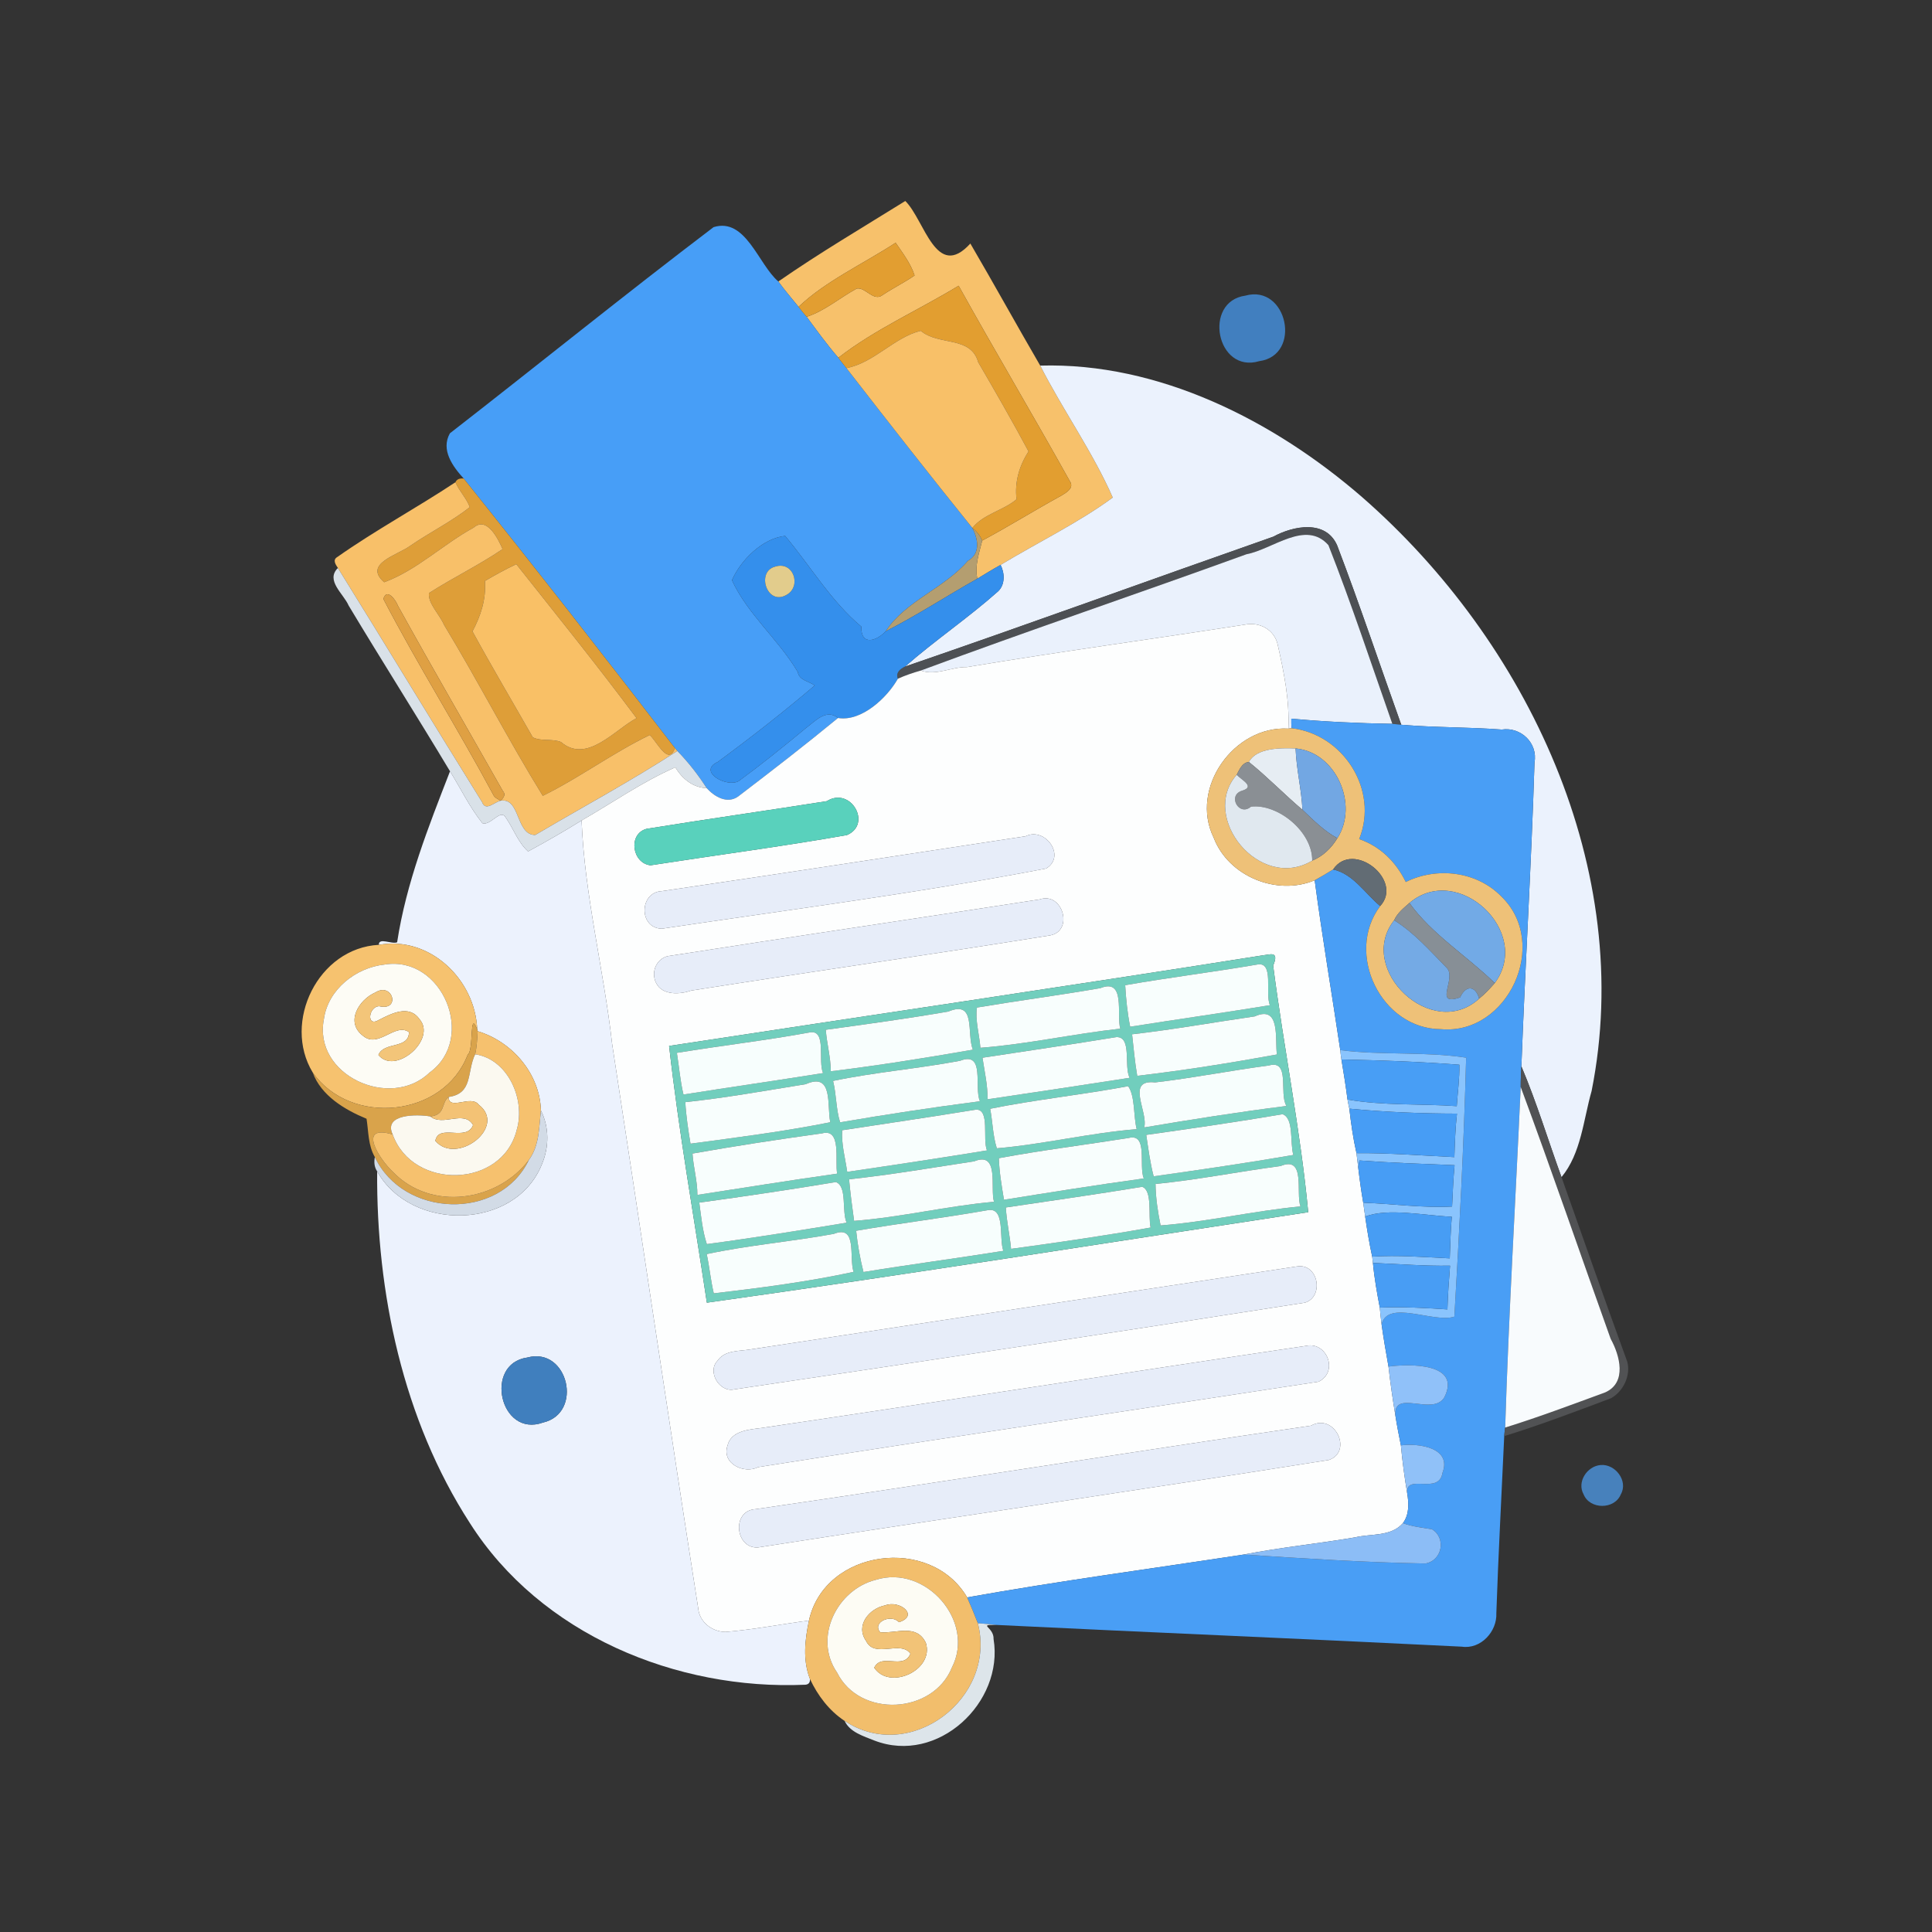 <?xml version="1.0" encoding="UTF-8"?>
<svg xmlns="http://www.w3.org/2000/svg" width="826pt" height="826pt" viewBox="0 0 826 826">
  <rect x="0" y="0" width="826" height="826" fill="#333333" stroke="none"/>
  <g id="#ffffffff"> </g>
  <g id="#f7c16bff">
    <path fill="#f7c16b" opacity="1.00" d=" M 332.77 120.35 C 350.35 108.14 368.87 97.23 387.05 85.93 C 395.32 94.05 400.21 120.22 414.86 104.12 C 424.97 121.41 434.65 138.99 444.73 156.31 C 454.44 175.37 467.24 193.33 475.74 212.72 C 460.82 223.67 443.69 231.88 427.79 241.52 C 424.42 243.39 421.14 245.40 417.86 247.40 C 416.62 241.89 418.65 236.43 419.93 231.12 C 431.38 225.00 442.39 218.11 453.78 211.88 C 455.94 210.57 459.40 208.64 457.37 205.69 C 441.78 177.70 425.40 150.15 409.85 122.16 C 392.88 132.51 374.10 140.74 358.42 152.95 C 353.58 147.37 349.27 141.37 344.87 135.45 C 352.79 132.84 359.10 127.25 366.33 123.35 C 370.11 122.77 373.40 129.03 377.25 126.21 C 381.71 123.20 386.59 120.84 391.02 117.78 C 389.35 112.64 385.95 108.21 382.92 103.78 C 369.19 112.74 352.81 120.26 341.41 131.19 C 338.51 127.59 335.48 124.10 332.77 120.35 Z"></path>
  </g>
  <g id="#479ef7ff">
    <path fill="#479ef7" opacity="1.00" d=" M 305.08 97.11 C 318.85 92.85 324.22 113.09 332.77 120.35 C 335.48 124.10 338.51 127.59 341.41 131.19 C 342.52 132.65 343.68 134.06 344.87 135.45 C 349.27 141.37 353.58 147.37 358.42 152.95 C 359.56 154.44 360.70 155.93 361.88 157.38 C 379.65 180.29 397.51 203.15 415.72 225.72 C 418.17 230.45 419.35 236.67 413.79 239.79 C 403.74 251.53 387.00 257.00 378.67 269.89 C 374.96 273.92 368.02 276.47 368.24 267.88 C 355.31 257.12 346.50 242.00 335.67 229.13 C 326.04 230.15 316.75 239.38 312.93 248.06 C 319.59 262.57 332.95 273.54 341.09 287.31 C 341.61 290.88 345.87 291.24 348.34 293.06 C 334.92 304.47 321.01 315.35 306.81 325.79 C 298.08 329.80 310.81 336.94 315.87 333.91 C 325.59 326.77 335.08 319.12 344.40 311.40 C 348.38 308.48 353.21 302.79 358.28 306.96 C 344.31 318.46 329.98 329.54 315.60 340.51 C 310.93 343.88 305.46 340.61 302.15 336.97 C 298.49 331.27 294.30 325.91 289.58 321.06 C 289.32 320.76 288.81 320.15 288.56 319.84 C 258.81 281.16 228.78 242.66 198.26 204.60 C 193.57 199.45 188.36 192.37 192.34 185.26 C 230.01 156.00 267.11 125.92 305.08 97.11 Z"></path>
  </g>
  <g id="#e29e31ff">
    <path fill="#e29e31" opacity="1.00" d=" M 341.41 131.19 C 352.81 120.26 369.19 112.74 382.92 103.78 C 385.95 108.21 389.35 112.64 391.02 117.78 C 386.59 120.84 381.71 123.20 377.25 126.21 C 373.40 129.03 370.11 122.77 366.33 123.35 C 359.10 127.25 352.79 132.84 344.87 135.45 C 343.68 134.06 342.52 132.65 341.41 131.19 Z"></path>
  </g>
  <g id="#e29e30ff">
    <path fill="#e29e30" opacity="1.00" d=" M 358.42 152.95 C 374.10 140.74 392.88 132.51 409.85 122.16 C 425.40 150.15 441.78 177.70 457.37 205.69 C 459.40 208.64 455.94 210.57 453.78 211.88 C 442.39 218.11 431.38 225.00 419.93 231.12 C 419.00 228.98 417.56 227.14 415.72 225.72 C 420.55 219.70 428.84 218.34 434.61 213.47 C 433.73 206.01 435.80 199.16 439.73 192.98 C 432.85 180.12 425.55 167.46 418.22 154.85 C 415.00 143.45 401.36 147.95 393.64 141.43 C 382.30 144.21 373.69 155.13 361.88 157.38 C 360.70 155.93 359.56 154.44 358.42 152.95 Z"></path>
  </g>
  <g id="#417fbfff">
    <path fill="#417fbf" opacity="1.00" d=" M 532.45 126.39 C 550.45 121.41 556.79 151.94 538.36 154.41 C 520.08 159.85 514.13 128.94 532.45 126.39 Z"></path>
  </g>
  <g id="#f8c068ff">
    <path fill="#f8c068" opacity="1.00" d=" M 361.88 157.38 C 373.69 155.13 382.30 144.21 393.64 141.43 C 401.36 147.95 415.00 143.45 418.22 154.85 C 425.55 167.46 432.85 180.12 439.73 192.98 C 435.80 199.16 433.73 206.01 434.61 213.47 C 428.84 218.34 420.55 219.70 415.72 225.72 C 397.51 203.15 379.65 180.29 361.88 157.38 Z"></path>
  </g>
  <g id="#ebf2fdff">
    <path fill="#ebf2fd" opacity="1.00" d=" M 444.73 156.31 C 495.40 154.85 544.66 179.83 582.42 212.60 C 653.06 274.31 699.34 371.87 680.47 466.44 C 676.95 478.76 676.01 493.10 667.60 503.26 C 661.85 487.49 657.00 471.35 650.45 455.91 C 652.07 412.61 654.73 369.28 656.06 325.95 C 657.57 317.70 650.20 310.66 642.05 311.91 C 627.75 310.83 613.39 311.07 599.09 309.86 C 589.95 284.31 581.35 258.54 571.69 233.20 C 566.84 222.07 552.98 224.76 544.40 229.44 C 491.88 247.86 439.57 266.91 386.94 284.98 C 399.78 273.74 413.98 264.15 426.74 252.81 C 429.76 249.93 429.59 245.05 427.79 241.52 C 443.69 231.88 460.82 223.67 475.74 212.72 C 467.24 193.33 454.44 175.37 444.73 156.31 Z"></path>
  </g>
  <g id="#de9e38ff">
    <path fill="#de9e38" opacity="1.00" d=" M 194.72 206.17 C 195.26 204.93 196.44 204.40 198.26 204.60 C 228.78 242.66 258.81 281.16 288.56 319.84 C 285.73 327.62 280.92 317.08 277.78 314.25 C 262.01 321.89 247.78 332.49 232.06 340.24 C 217.29 316.31 204.40 291.22 189.84 267.14 C 187.95 262.72 182.88 257.93 183.40 253.56 C 193.67 246.96 204.80 241.63 214.87 234.76 C 213.14 230.79 208.30 220.53 202.54 225.55 C 189.41 232.71 178.37 243.70 164.25 248.93 C 155.15 241.02 169.99 237.35 175.40 233.34 C 183.73 227.61 192.90 223.09 200.86 216.83 C 199.44 212.94 196.32 209.98 194.72 206.17 M 220.72 241.19 C 216.15 243.38 211.70 245.83 207.32 248.38 C 207.91 256.09 205.52 263.38 202.00 269.93 C 210.30 285.16 219.19 300.13 227.77 315.21 C 231.25 317.06 235.99 315.70 239.84 317.23 C 250.89 326.71 262.76 312.01 272.14 307.03 C 255.53 284.71 238.01 263.01 220.72 241.19 Z"></path>
  </g>
  <g id="#f8c069ff">
    <path fill="#f8c069" opacity="1.00" d=" M 144.20 238.15 C 160.51 226.67 178.11 217.18 194.72 206.17 C 196.32 209.98 199.44 212.94 200.86 216.83 C 192.90 223.09 183.73 227.61 175.40 233.34 C 169.99 237.35 155.15 241.02 164.25 248.93 C 178.37 243.70 189.41 232.71 202.54 225.55 C 208.30 220.53 213.14 230.79 214.87 234.76 C 204.80 241.63 193.67 246.96 183.40 253.56 C 182.88 257.93 187.95 262.72 189.84 267.14 C 204.40 291.22 217.29 316.31 232.06 340.24 C 247.78 332.49 262.01 321.89 277.78 314.25 C 280.92 317.08 285.73 327.62 288.56 319.84 C 288.81 320.15 289.32 320.76 289.58 321.06 C 270.14 333.72 249.04 345.06 228.84 356.98 C 220.47 357.04 222.55 341.00 214.11 342.31 C 215.26 341.07 216.39 339.66 214.96 338.15 C 200.03 311.75 184.79 285.51 170.12 258.96 C 169.18 256.50 165.39 251.19 163.90 256.07 C 178.67 284.44 195.87 311.73 211.00 339.99 C 211.64 341.19 212.98 341.67 214.11 342.31 C 211.40 342.80 207.65 347.14 206.09 342.90 C 185.39 309.65 165.12 276.11 144.47 242.83 C 143.48 241.35 142.10 239.39 144.20 238.15 Z"></path>
  </g>
  <g id="#4d5054ff">
    <path fill="#4d5054" opacity="1.00" d=" M 544.40 229.44 C 552.98 224.76 566.84 222.07 571.69 233.20 C 581.35 258.54 589.95 284.31 599.09 309.86 C 597.81 309.75 596.54 309.61 595.28 309.47 C 586.31 283.96 577.85 258.22 567.95 233.07 C 558.25 222.12 544.21 234.84 532.91 236.96 C 486.59 253.78 439.88 269.53 393.69 286.68 C 390.34 287.62 387.05 288.75 383.87 290.17 C 382.84 287.59 384.83 285.99 386.94 284.98 C 439.57 266.91 491.88 247.86 544.40 229.44 Z"></path>
  </g>
  <g id="#b49e70ff">
    <path fill="#b49e70" opacity="1.00" d=" M 415.72 225.72 C 417.56 227.14 419.00 228.98 419.93 231.12 C 418.65 236.43 416.62 241.89 417.86 247.40 C 404.73 254.78 392.09 263.07 378.67 269.89 C 387.00 257.00 403.74 251.53 413.79 239.79 C 419.35 236.67 418.17 230.45 415.72 225.72 Z"></path>
  </g>
  <g id="#eaf1fcff">
    <path fill="#eaf1fc" opacity="1.00" d=" M 532.91 236.96 C 544.21 234.84 558.25 222.12 567.95 233.07 C 577.85 258.22 586.31 283.96 595.28 309.47 C 580.87 309.22 566.42 308.57 552.08 307.26 C 552.06 308.62 552.09 309.98 552.16 311.34 C 551.83 311.39 551.15 311.48 550.82 311.52 C 551.37 299.42 548.93 287.41 546.28 275.68 C 544.88 269.16 538.43 265.72 532.08 267.08 C 492.53 273.26 452.87 278.61 413.38 285.21 C 406.78 285.07 400.20 289.02 393.69 286.68 C 439.88 269.53 486.59 253.78 532.91 236.96 Z"></path>
  </g>
  <g id="#348fecff">
    <path fill="#348fec" opacity="1.00" d=" M 312.93 248.06 C 316.75 239.38 326.04 230.15 335.67 229.13 C 346.50 242.00 355.31 257.12 368.24 267.88 C 368.02 276.47 374.96 273.92 378.67 269.89 C 392.09 263.07 404.73 254.78 417.86 247.40 C 421.14 245.40 424.42 243.39 427.79 241.52 C 429.59 245.05 429.76 249.93 426.74 252.81 C 413.98 264.15 399.78 273.74 386.94 284.98 C 384.83 285.99 382.84 287.59 383.87 290.17 C 379.27 298.35 368.27 308.64 358.28 306.96 C 353.21 302.79 348.38 308.48 344.40 311.40 C 335.08 319.12 325.59 326.77 315.87 333.91 C 310.81 336.94 298.08 329.80 306.81 325.79 C 321.01 315.35 334.92 304.47 348.34 293.06 C 345.87 291.24 341.61 290.88 341.09 287.31 C 332.95 273.54 319.59 262.57 312.93 248.06 M 331.38 242.26 C 323.14 244.39 327.93 259.20 336.26 254.33 C 342.85 250.73 339.26 239.68 331.38 242.26 Z"></path>
  </g>
  <g id="#f9c066ff">
    <path fill="#f9c066" opacity="1.00" d=" M 220.72 241.19 C 238.01 263.01 255.53 284.71 272.14 307.03 C 262.76 312.01 250.89 326.71 239.84 317.23 C 235.99 315.70 231.25 317.06 227.77 315.21 C 219.19 300.13 210.30 285.16 202.00 269.93 C 205.52 263.38 207.91 256.09 207.32 248.38 C 211.70 245.83 216.15 243.38 220.72 241.19 Z"></path>
  </g>
  <g id="#e2cc8cff">
    <path fill="#e2cc8c" opacity="1.00" d=" M 331.38 242.26 C 339.26 239.68 342.85 250.73 336.26 254.33 C 327.93 259.20 323.14 244.39 331.38 242.26 Z"></path>
  </g>
  <g id="#d9e1e8ff">
    <path fill="#d9e1e8" opacity="1.00" d=" M 144.47 242.83 C 165.12 276.11 185.39 309.65 206.09 342.90 C 207.65 347.14 211.40 342.80 214.11 342.31 C 222.55 341.00 220.47 357.04 228.84 356.98 C 249.04 345.06 270.14 333.72 289.58 321.06 C 294.30 325.91 298.49 331.27 302.15 336.97 C 296.19 336.67 291.74 333.03 288.71 328.06 C 274.67 334.22 261.95 343.15 248.65 350.79 C 241.17 355.43 233.53 359.83 225.78 364.01 C 221.47 360.14 219.57 354.35 216.31 349.66 C 214.04 345.38 209.85 353.16 206.25 351.95 C 200.78 345.09 196.99 337.17 192.40 329.75 C 178.17 306.02 163.31 282.65 149.07 258.92 C 146.88 253.83 139.05 248.18 144.47 242.83 Z"></path>
  </g>
  <g id="#dfa043ff">
    <path fill="#dfa043" opacity="1.00" d=" M 163.90 256.07 C 165.39 251.19 169.18 256.50 170.12 258.96 C 184.79 285.51 200.03 311.75 214.96 338.15 C 216.39 339.66 215.26 341.07 214.11 342.31 C 212.98 341.67 211.64 341.19 211.00 339.99 C 195.87 311.73 178.67 284.44 163.90 256.07 Z"></path>
  </g>
  <g id="#fdfefeff">
    <path fill="#fdfefe" opacity="1.00" d=" M 413.38 285.21 C 452.87 278.61 492.53 273.26 532.08 267.08 C 538.43 265.72 544.88 269.16 546.28 275.68 C 548.93 287.41 551.37 299.42 550.82 311.52 C 527.62 310.14 508.50 336.95 518.89 358.14 C 525.24 374.75 545.95 383.11 562.08 376.35 C 565.30 400.61 569.42 424.76 573.01 448.97 C 573.14 450.29 573.29 451.63 573.51 452.96 C 574.46 458.65 575.37 464.35 576.11 470.09 C 576.31 471.39 576.61 472.69 576.89 474.00 C 577.62 480.38 578.51 486.74 579.94 493.01 C 580.13 494.55 580.50 497.64 580.69 499.18 C 581.27 504.20 581.96 509.21 582.83 514.19 C 583.04 515.67 583.45 518.63 583.66 520.11 C 584.48 525.86 585.43 531.58 586.66 537.26 C 586.74 537.93 586.90 539.28 586.98 539.95 C 587.56 546.36 588.72 552.71 589.90 559.04 C 590.11 561.43 590.37 563.83 590.68 566.25 C 591.52 572.27 592.56 578.27 593.63 584.26 C 594.42 591.28 595.43 598.29 596.59 605.27 C 597.24 609.52 598.09 613.72 598.93 617.95 C 599.56 624.75 600.47 631.53 601.60 638.28 C 602.36 642.68 602.57 647.46 599.79 651.21 C 594.64 657.07 586.20 655.61 579.32 657.28 C 563.48 659.98 547.48 661.55 531.71 664.63 C 492.30 670.67 452.72 675.92 413.49 682.95 C 397.89 656.29 352.61 662.24 345.86 692.83 C 333.96 694.40 322.15 696.71 310.19 697.71 C 304.42 697.66 298.99 693.47 298.50 687.53 C 285.88 607.18 274.07 526.71 261.71 446.32 C 258.11 414.43 249.91 382.69 248.65 350.79 C 261.95 343.15 274.67 334.22 288.71 328.06 C 291.74 333.03 296.19 336.67 302.15 336.97 C 305.46 340.61 310.93 343.88 315.60 340.51 C 329.98 329.54 344.31 318.46 358.28 306.96 C 368.27 308.64 379.27 298.35 383.87 290.17 C 387.05 288.75 390.34 287.62 393.69 286.68 C 400.20 289.02 406.78 285.07 413.38 285.21 M 353.47 342.53 C 327.79 346.59 302.03 350.21 276.37 354.37 C 268.44 356.58 270.20 369.04 278.11 369.95 C 306.05 365.62 334.25 361.93 362.07 357.03 C 373.04 352.36 363.70 336.10 353.47 342.53 M 438.48 357.53 C 386.65 365.39 334.86 373.40 282.99 380.99 C 273.25 381.37 272.99 396.86 282.97 397.05 C 337.73 388.88 393.09 381.77 447.26 371.32 C 455.98 366.09 446.82 353.35 438.48 357.53 M 444.45 384.54 C 391.87 392.70 339.21 400.40 286.65 408.61 C 281.05 409.04 277.94 415.33 280.57 420.37 C 283.31 425.65 290.74 425.18 295.53 423.50 C 346.62 415.45 397.87 408.15 448.93 399.92 C 459.25 398.01 454.30 381.06 444.45 384.54 M 540.36 408.37 C 455.69 421.77 370.81 434.23 286.07 447.17 C 290.20 483.86 296.71 520.39 302.21 556.94 C 387.97 544.92 473.77 531.23 559.31 518.25 C 556.08 483.74 548.84 447.88 544.32 412.82 C 547.05 406.41 542.90 408.14 540.36 408.37 M 554.35 541.47 C 476.56 553.28 398.75 565.02 320.98 576.90 C 316.13 577.75 309.89 577.14 306.75 581.77 C 302.21 586.46 307.64 595.48 313.95 594.01 C 395.31 581.92 476.69 569.68 557.93 556.93 C 566.26 554.37 563.64 539.82 554.35 541.47 M 558.38 575.41 C 480.71 586.91 403.14 599.04 325.47 610.53 C 320.25 611.16 312.49 611.72 311.02 618.09 C 308.44 625.77 318.17 630.33 324.16 627.24 C 403.96 614.67 483.90 603.01 563.74 590.73 C 572.44 586.47 567.25 573.42 558.38 575.41 M 560.47 609.54 C 481.30 621.11 402.29 633.72 323.11 645.21 C 312.67 645.71 314.27 662.07 323.97 661.60 C 405.32 648.96 486.85 637.14 568.14 624.19 C 578.54 620.66 570.64 603.83 560.47 609.54 Z"></path>
  </g>
  <g id="#499ef5ff">
    <path fill="#499ef5" opacity="1.00" d=" M 552.08 307.26 C 566.42 308.57 580.87 309.22 595.28 309.47 C 596.54 309.61 597.81 309.75 599.09 309.86 C 613.39 311.07 627.75 310.83 642.05 311.91 C 650.20 310.66 657.57 317.70 656.06 325.95 C 654.73 369.28 652.07 412.61 650.45 455.91 C 650.29 458.81 650.14 461.79 650.16 464.72 C 647.96 513.25 645.03 561.76 643.52 610.33 C 643.35 611.54 643.18 612.75 643.11 613.99 C 641.98 639.23 640.59 664.45 639.74 689.70 C 640.11 697.52 633.10 705.22 624.98 704.01 C 558.74 700.69 492.50 697.97 426.26 694.73 C 423.49 694.41 420.79 694.22 418.05 693.97 C 416.62 690.26 415.08 686.59 413.49 682.95 C 452.72 675.92 492.30 670.67 531.71 664.63 C 557.57 666.31 583.59 668.01 609.44 668.45 C 616.72 667.13 618.32 657.44 612.21 653.81 C 608.02 653.11 603.78 652.69 599.79 651.21 C 602.57 647.46 602.36 642.68 601.60 638.28 C 601.00 629.75 615.21 639.38 616.73 629.64 C 620.80 618.92 606.52 616.94 598.93 617.95 C 598.09 613.72 597.24 609.52 596.59 605.27 C 595.63 593.58 612.41 605.60 617.48 597.47 C 624.98 582.67 602.62 583.04 593.63 584.26 C 592.56 578.27 591.52 572.27 590.68 566.25 C 593.24 555.36 613.06 565.83 621.80 562.91 C 623.94 526.05 625.88 489.07 626.83 452.19 C 609.08 449.49 590.84 451.24 573.01 448.97 C 569.42 424.76 565.30 400.61 562.08 376.35 C 564.73 374.87 567.38 373.36 569.95 371.72 C 578.57 373.63 583.59 381.99 590.08 387.37 C 574.83 407.69 590.57 439.93 616.05 440.01 C 644.68 442.60 662.85 403.41 641.81 383.20 C 631.27 372.46 614.24 370.54 601.02 377.08 C 596.86 368.55 590.20 361.90 581.10 358.74 C 589.62 337.57 574.14 313.80 552.16 311.34 C 552.09 309.98 552.06 308.62 552.08 307.26 Z"></path>
  </g>
  <g id="#eec178ff">
    <path fill="#eec178" opacity="1.00" d=" M 552.16 311.34 C 574.14 313.80 589.62 337.57 581.10 358.74 C 590.20 361.90 596.86 368.55 601.02 377.08 C 614.24 370.54 631.27 372.46 641.81 383.20 C 662.85 403.41 644.68 442.60 616.05 440.01 C 590.57 439.93 574.83 407.69 590.08 387.37 C 600.23 376.31 578.51 359.01 569.95 371.72 C 567.38 373.36 564.73 374.87 562.08 376.35 C 545.95 383.11 525.24 374.75 518.89 358.14 C 508.50 336.95 527.62 310.14 550.82 311.52 C 551.15 311.48 551.83 311.39 552.16 311.34 M 533.94 325.77 C 531.10 326.00 529.87 329.07 528.72 331.27 C 512.77 349.39 538.57 381.36 561.01 367.96 C 565.57 366.11 569.27 362.56 571.77 358.35 C 580.99 344.04 571.23 321.55 553.91 319.99 C 547.60 319.76 537.30 319.60 533.94 325.77 M 602.58 386.06 C 600.11 388.22 597.40 390.38 596.05 393.45 C 579.63 414.35 612.27 445.41 632.40 426.94 C 634.85 424.99 636.98 422.64 639.06 420.30 C 655.29 398.35 623.20 368.51 602.58 386.06 Z"></path>
  </g>
  <g id="#e6edf3ff">
    <path fill="#e6edf3" opacity="1.00" d=" M 533.94 325.77 C 537.30 319.60 547.60 319.76 553.91 319.99 C 554.24 328.80 556.41 337.41 556.85 346.22 C 549.04 339.59 541.92 332.20 533.94 325.77 Z"></path>
  </g>
  <g id="#72a7e3ff">
    <path fill="#72a7e3" opacity="1.00" d=" M 553.91 319.99 C 571.23 321.55 580.99 344.04 571.77 358.35 C 566.07 355.30 561.49 350.62 556.85 346.22 C 556.41 337.41 554.24 328.80 553.91 319.99 Z"></path>
  </g>
  <g id="#8a8f94ff">
    <path fill="#8a8f94" opacity="1.00" d=" M 528.72 331.27 C 529.87 329.07 531.10 326.00 533.94 325.77 C 541.92 332.20 549.04 339.59 556.85 346.22 C 561.49 350.62 566.07 355.30 571.77 358.35 C 569.27 362.56 565.57 366.11 561.01 367.96 C 561.16 355.53 546.27 343.52 534.85 344.87 C 529.74 349.31 524.58 340.01 531.03 338.06 C 536.75 336.34 530.96 333.59 528.72 331.27 Z"></path>
  </g>
  <g id="#ecf2fdff">
    <path fill="#ecf2fd" opacity="1.00" d=" M 192.40 329.75 C 196.99 337.17 200.78 345.09 206.25 351.95 C 209.85 353.16 214.04 345.38 216.31 349.66 C 219.57 354.35 221.47 360.14 225.78 364.01 C 233.53 359.83 241.17 355.43 248.65 350.79 C 249.91 382.69 258.11 414.43 261.71 446.32 C 274.07 526.71 285.88 607.18 298.50 687.53 C 298.99 693.47 304.42 697.66 310.19 697.71 C 322.15 696.71 333.96 694.40 345.86 692.83 C 344.15 701.11 343.13 709.63 346.26 717.77 C 346.42 719.29 345.78 720.13 344.36 720.28 C 289.21 722.74 231.11 698.77 200.85 651.11 C 172.28 606.90 160.87 552.59 161.25 500.79 C 175.75 526.79 220.44 526.05 231.70 497.71 C 234.80 490.39 234.84 481.90 231.26 474.77 C 230.82 459.06 218.98 445.32 204.23 440.88 L 204.02 440.07 C 203.18 418.82 183.79 400.02 161.97 403.95 C 161.85 400.61 167.62 403.87 169.79 402.85 C 173.66 377.49 183.15 353.55 192.40 329.75 M 225.44 580.39 C 206.76 583.01 213.68 614.78 232.14 608.20 C 249.55 604.19 242.92 575.66 225.44 580.39 Z"></path>
  </g>
  <g id="#e0e8efff">
    <path fill="#e0e8ef" opacity="1.00" d=" M 561.01 367.96 C 538.57 381.36 512.77 349.39 528.72 331.27 C 530.96 333.59 536.75 336.34 531.03 338.06 C 524.58 340.01 529.74 349.31 534.85 344.87 C 546.27 343.52 561.16 355.53 561.01 367.96 Z"></path>
  </g>
  <g id="#59d1bcff">
    <path fill="#59d1bc" opacity="1.00" d=" M 353.47 342.53 C 363.70 336.10 373.04 352.36 362.07 357.03 C 334.25 361.93 306.05 365.62 278.11 369.95 C 270.20 369.04 268.44 356.58 276.37 354.37 C 302.03 350.21 327.79 346.59 353.47 342.53 Z"></path>
  </g>
  <g id="#e7edf9ff">
    <path fill="#e7edf9" opacity="1.00" d=" M 438.48 357.53 C 446.82 353.35 455.98 366.09 447.26 371.32 C 393.09 381.77 337.73 388.88 282.97 397.05 C 272.99 396.86 273.25 381.37 282.99 380.99 C 334.86 373.40 386.65 365.39 438.48 357.53 Z"></path>
    <path fill="#e7edf9" opacity="1.00" d=" M 444.45 384.54 C 454.30 381.06 459.25 398.01 448.93 399.92 C 397.87 408.15 346.62 415.45 295.53 423.50 C 290.74 425.18 283.31 425.65 280.57 420.37 C 277.94 415.33 281.05 409.04 286.65 408.61 C 339.21 400.40 391.87 392.70 444.45 384.54 Z"></path>
    <path fill="#e7edf9" opacity="1.00" d=" M 554.35 541.47 C 563.64 539.82 566.26 554.37 557.93 556.93 C 476.69 569.68 395.31 581.92 313.95 594.01 C 307.64 595.48 302.21 586.46 306.75 581.77 C 309.89 577.14 316.13 577.75 320.98 576.90 C 398.75 565.02 476.56 553.28 554.35 541.47 Z"></path>
    <path fill="#e7edf9" opacity="1.00" d=" M 558.38 575.41 C 567.25 573.42 572.44 586.47 563.74 590.73 C 483.90 603.01 403.96 614.67 324.16 627.24 C 318.17 630.33 308.44 625.77 311.02 618.09 C 312.49 611.72 320.25 611.16 325.47 610.53 C 403.14 599.04 480.71 586.91 558.38 575.41 Z"></path>
    <path fill="#e7edf9" opacity="1.00" d=" M 560.47 609.54 C 570.64 603.83 578.54 620.66 568.14 624.19 C 486.85 637.14 405.32 648.96 323.97 661.60 C 314.27 662.07 312.67 645.71 323.11 645.21 C 402.29 633.72 481.30 621.11 560.47 609.54 Z"></path>
  </g>
  <g id="#626c74ff">
    <path fill="#626c74" opacity="1.00" d=" M 569.95 371.72 C 578.51 359.01 600.23 376.31 590.08 387.37 C 583.59 381.99 578.57 373.63 569.95 371.72 Z"></path>
  </g>
  <g id="#72aae6ff">
    <path fill="#72aae6" opacity="1.00" d=" M 602.58 386.06 C 623.20 368.51 655.29 398.35 639.06 420.30 C 627.27 408.77 612.06 399.34 602.58 386.06 Z"></path>
  </g>
  <g id="#878f96ff">
    <path fill="#878f96" opacity="1.00" d=" M 596.05 393.45 C 597.40 390.38 600.11 388.22 602.58 386.06 C 612.06 399.34 627.27 408.77 639.06 420.30 C 636.98 422.64 634.85 424.99 632.40 426.94 C 630.72 421.19 626.61 421.21 624.28 426.41 C 612.38 430.52 623.25 417.95 618.34 413.62 C 611.40 406.51 604.58 398.76 596.05 393.45 Z"></path>
  </g>
  <g id="#74aae5ff">
    <path fill="#74aae5" opacity="1.00" d=" M 632.40 426.94 C 612.27 445.41 579.63 414.35 596.05 393.45 C 604.58 398.76 611.40 406.51 618.34 413.62 C 623.25 417.95 612.38 430.52 624.28 426.41 C 626.61 421.21 630.72 421.19 632.40 426.94 Z"></path>
  </g>
  <g id="#f6c26fff">
    <path fill="#f6c26f" opacity="1.00" d=" M 133.70 458.53 C 120.66 437.01 135.98 405.31 161.97 403.95 C 183.79 400.02 203.18 418.82 204.02 440.07 C 200.49 431.21 202.72 448.96 199.96 450.92 C 189.76 477.80 149.92 481.65 133.70 458.53 M 164.41 412.38 C 152.15 413.67 140.28 423.02 138.50 435.59 C 133.66 459.71 166.88 474.76 183.63 458.57 C 203.93 443.93 189.16 408.36 164.41 412.38 Z"></path>
  </g>
  <g id="#71cebdff">
    <path fill="#71cebd" opacity="1.00" d=" M 540.36 408.37 C 542.90 408.14 547.05 406.41 544.32 412.82 C 548.84 447.88 556.08 483.74 559.31 518.25 C 473.77 531.23 387.97 544.92 302.21 556.94 C 296.71 520.39 290.20 483.86 286.07 447.17 C 370.81 434.23 455.69 421.77 540.36 408.37 M 537.37 412.40 C 518.64 415.62 499.76 417.91 481.06 421.21 C 481.42 427.13 482.00 433.12 483.19 438.96 C 503.07 435.83 523.05 432.99 542.95 429.76 C 540.71 424.85 544.95 410.78 537.37 412.40 M 470.43 422.47 C 452.93 425.51 435.11 427.84 417.70 430.76 C 416.83 435.94 418.73 442.32 419.16 447.97 C 439.20 446.44 458.96 441.98 478.96 439.79 C 477.25 433.93 481.42 418.01 470.43 422.47 M 405.42 432.48 C 388.04 435.48 370.53 437.87 353.05 440.27 C 353.51 446.21 355.16 452.01 355.20 458.01 C 375.45 455.55 396.14 452.22 415.95 448.78 C 413.12 441.84 417.52 427.38 405.42 432.48 M 536.47 434.54 C 518.98 437.07 501.57 440.19 484.01 442.20 C 484.66 448.12 485.19 454.07 486.21 459.95 C 506.16 457.63 526.16 454.43 545.93 450.83 C 545.00 444.48 547.63 429.50 536.47 434.54 M 346.36 441.37 C 327.47 444.84 308.35 447.02 289.39 450.14 C 290.35 456.07 290.80 462.10 292.21 467.95 C 312.05 464.80 332.03 461.95 351.89 458.79 C 349.62 453.67 353.50 440.26 346.36 441.37 M 477.38 443.39 C 458.30 446.50 439.16 449.32 420.05 452.22 C 420.93 458.12 422.30 463.97 422.22 469.98 C 442.47 466.98 462.72 463.94 482.95 460.81 C 480.42 455.80 484.03 443.28 477.38 443.39 M 410.47 453.52 C 392.46 456.92 374.09 458.38 356.17 462.13 C 357.61 467.94 357.43 474.37 359.18 479.83 C 379.04 476.44 398.97 473.40 418.95 470.83 C 416.33 464.82 421.34 449.23 410.47 453.52 M 542.46 455.54 C 526.21 457.67 510.12 460.88 493.84 462.77 C 481.13 461.37 490.95 475.27 489.20 482.02 C 509.37 478.61 529.67 475.40 550.01 472.84 C 546.72 467.67 551.81 452.84 542.46 455.54 M 344.47 463.53 C 327.34 466.28 310.26 469.39 293.00 471.20 C 293.33 477.15 294.23 483.07 295.22 488.96 C 315.14 486.30 335.49 483.71 354.98 479.80 C 353.45 472.80 356.44 458.18 344.47 463.53 M 482.31 464.38 C 462.77 468.07 442.66 470.12 423.34 474.04 C 424.40 479.64 424.45 485.47 426.18 490.94 C 446.20 489.24 465.90 484.36 485.97 482.76 C 484.54 477.05 485.34 468.58 482.31 464.38 M 417.37 474.40 C 398.30 477.49 379.18 480.31 360.08 483.22 C 359.66 489.21 361.38 495.12 362.21 501.01 C 382.13 498.09 402.11 495.08 421.96 491.84 C 419.98 486.97 423.32 474.33 417.37 474.40 M 548.36 476.37 C 528.99 479.64 509.52 482.48 490.06 485.21 C 490.96 491.13 491.71 497.11 493.23 502.92 C 513.17 500.11 533.12 497.20 552.95 493.79 C 551.41 488.45 553.29 478.16 548.36 476.37 M 351.45 484.56 C 332.94 487.11 314.42 489.93 296.07 493.19 C 296.45 499.12 298.18 504.88 298.16 510.86 C 318.07 507.80 337.97 504.59 357.92 501.78 C 356.88 496.39 359.92 482.22 351.45 484.56 M 482.46 486.54 C 464.00 489.46 445.39 491.75 427.05 495.17 C 427.24 501.13 428.26 507.05 429.23 512.94 C 449.12 509.75 469.03 506.57 489.00 503.83 C 486.76 498.42 490.97 484.29 482.46 486.54 M 416.47 496.52 C 398.67 499.19 380.90 502.30 363.01 504.19 C 363.57 510.13 364.32 516.05 365.16 521.97 C 385.20 520.44 404.93 515.57 424.97 513.81 C 423.23 507.97 427.43 492.01 416.47 496.52 M 547.47 498.53 C 529.63 500.88 511.94 504.44 494.03 506.19 C 494.10 512.13 495.00 518.10 496.20 523.92 C 516.21 522.39 535.96 517.67 555.99 515.79 C 553.91 509.92 558.39 493.97 547.47 498.53 M 357.36 505.38 C 337.94 508.61 318.47 511.49 298.97 514.16 C 299.77 520.10 300.33 526.18 302.20 531.90 C 322.16 529.25 342.06 526.00 361.94 522.75 C 359.80 517.60 362.28 507.19 357.36 505.38 M 488.34 507.41 C 468.94 510.60 449.48 513.35 430.04 516.24 C 430.34 522.18 431.74 528.00 432.27 533.93 C 452.19 531.22 472.17 528.34 491.93 524.82 C 490.80 520.07 492.86 509.04 488.34 507.41 M 422.37 517.38 C 403.65 520.69 384.76 522.97 366.04 526.20 C 366.63 532.11 367.76 538.27 369.17 543.84 C 389.07 540.59 409.06 537.97 428.97 534.79 C 427.00 529.50 429.94 516.04 422.37 517.38 M 356.47 527.53 C 338.48 530.83 319.81 532.37 302.15 536.17 C 303.35 541.72 303.84 547.44 305.17 552.95 C 325.10 550.63 345.61 547.98 364.94 543.77 C 362.86 537.65 366.71 523.40 356.47 527.53 Z"></path>
  </g>
  <g id="#fdfcf5ff">
    <path fill="#fdfcf5" opacity="1.00" d=" M 164.41 412.38 C 189.16 408.36 203.93 443.93 183.63 458.57 C 166.88 474.76 133.66 459.71 138.50 435.59 C 140.28 423.02 152.15 413.67 164.41 412.38 M 160.46 424.33 C 153.48 427.37 147.47 436.99 155.19 442.84 C 161.81 448.45 168.90 437.06 174.86 441.27 C 174.79 448.68 164.16 445.18 161.78 451.03 C 169.06 459.92 186.94 444.23 179.29 435.66 C 174.85 429.39 167.29 433.35 162.01 436.04 C 156.47 439.42 157.53 430.28 162.12 430.19 C 171.39 432.38 167.96 419.65 160.46 424.33 Z"></path>
  </g>
  <g id="#f8fefdff">
    <path fill="#f8fefd" opacity="1.00" d=" M 537.37 412.40 C 544.95 410.78 540.71 424.85 542.95 429.76 C 523.05 432.99 503.07 435.83 483.19 438.96 C 482.00 433.12 481.42 427.13 481.06 421.21 C 499.76 417.91 518.64 415.62 537.37 412.40 Z"></path>
    <path fill="#f8fefd" opacity="1.00" d=" M 470.43 422.47 C 481.42 418.01 477.25 433.93 478.96 439.79 C 458.96 441.98 439.20 446.44 419.16 447.97 C 418.73 442.32 416.83 435.94 417.70 430.76 C 435.11 427.84 452.93 425.51 470.43 422.47 Z"></path>
    <path fill="#f8fefd" opacity="1.00" d=" M 405.42 432.48 C 417.52 427.38 413.12 441.84 415.95 448.78 C 396.14 452.22 375.45 455.55 355.20 458.01 C 355.16 452.01 353.51 446.21 353.05 440.27 C 370.53 437.87 388.04 435.48 405.42 432.48 Z"></path>
    <path fill="#f8fefd" opacity="1.00" d=" M 536.47 434.54 C 547.63 429.50 545.00 444.48 545.93 450.83 C 526.16 454.43 506.16 457.63 486.21 459.95 C 485.19 454.07 484.66 448.12 484.01 442.20 C 501.57 440.19 518.98 437.07 536.47 434.54 Z"></path>
    <path fill="#f8fefd" opacity="1.00" d=" M 477.38 443.39 C 484.03 443.28 480.42 455.80 482.95 460.81 C 462.72 463.94 442.47 466.98 422.22 469.98 C 422.30 463.97 420.93 458.12 420.05 452.22 C 439.16 449.32 458.30 446.50 477.38 443.39 Z"></path>
    <path fill="#f8fefd" opacity="1.00" d=" M 344.47 463.53 C 356.44 458.18 353.45 472.80 354.98 479.80 C 335.49 483.71 315.14 486.30 295.22 488.96 C 294.23 483.07 293.33 477.15 293.00 471.20 C 310.26 469.39 327.34 466.28 344.47 463.53 Z"></path>
    <path fill="#f8fefd" opacity="1.00" d=" M 482.31 464.38 C 485.34 468.58 484.54 477.05 485.97 482.76 C 465.90 484.36 446.20 489.24 426.18 490.94 C 424.45 485.47 424.40 479.64 423.34 474.04 C 442.66 470.12 462.77 468.07 482.31 464.38 Z"></path>
    <path fill="#f8fefd" opacity="1.00" d=" M 417.37 474.40 C 423.32 474.33 419.98 486.97 421.96 491.84 C 402.11 495.08 382.13 498.09 362.21 501.01 C 361.38 495.12 359.66 489.21 360.08 483.22 C 379.18 480.31 398.30 477.49 417.37 474.40 Z"></path>
    <path fill="#f8fefd" opacity="1.00" d=" M 548.36 476.37 C 553.29 478.16 551.41 488.45 552.95 493.79 C 533.12 497.20 513.17 500.11 493.23 502.92 C 491.71 497.11 490.96 491.13 490.06 485.21 C 509.52 482.48 528.99 479.64 548.36 476.37 Z"></path>
    <path fill="#f8fefd" opacity="1.00" d=" M 351.45 484.56 C 359.92 482.22 356.88 496.39 357.92 501.78 C 337.97 504.59 318.07 507.80 298.16 510.86 C 298.18 504.88 296.45 499.12 296.07 493.19 C 314.42 489.93 332.94 487.11 351.45 484.56 Z"></path>
    <path fill="#f8fefd" opacity="1.00" d=" M 482.46 486.54 C 490.97 484.29 486.76 498.42 489.00 503.83 C 469.03 506.57 449.12 509.75 429.23 512.94 C 428.26 507.05 427.24 501.13 427.05 495.17 C 445.39 491.75 464.00 489.46 482.46 486.54 Z"></path>
    <path fill="#f8fefd" opacity="1.00" d=" M 416.47 496.52 C 427.43 492.01 423.23 507.97 424.97 513.81 C 404.93 515.57 385.20 520.44 365.16 521.97 C 364.32 516.05 363.57 510.13 363.01 504.19 C 380.90 502.30 398.67 499.19 416.47 496.52 Z"></path>
    <path fill="#f8fefd" opacity="1.00" d=" M 547.47 498.53 C 558.39 493.97 553.91 509.92 555.99 515.79 C 535.96 517.67 516.21 522.39 496.20 523.92 C 495.00 518.10 494.10 512.13 494.03 506.19 C 511.94 504.44 529.63 500.88 547.47 498.53 Z"></path>
    <path fill="#f8fefd" opacity="1.00" d=" M 488.34 507.41 C 492.86 509.04 490.80 520.07 491.93 524.82 C 472.17 528.34 452.19 531.22 432.27 533.93 C 431.74 528.00 430.34 522.18 430.04 516.24 C 449.48 513.35 468.94 510.60 488.34 507.41 Z"></path>
    <path fill="#f8fefd" opacity="1.00" d=" M 356.47 527.53 C 366.71 523.40 362.86 537.65 364.94 543.77 C 345.61 547.98 325.10 550.63 305.17 552.95 C 303.84 547.44 303.35 541.72 302.15 536.17 C 319.81 532.37 338.48 530.83 356.47 527.53 Z"></path>
  </g>
  <g id="#f3c579ff">
    <path fill="#f3c579" opacity="1.00" d=" M 160.46 424.33 C 167.96 419.65 171.39 432.38 162.12 430.19 C 157.53 430.28 156.47 439.42 162.01 436.04 C 167.29 433.35 174.85 429.39 179.29 435.66 C 186.94 444.23 169.06 459.92 161.78 451.03 C 164.16 445.18 174.79 448.68 174.86 441.27 C 168.90 437.06 161.81 448.45 155.19 442.84 C 147.47 436.99 153.48 427.37 160.46 424.33 Z"></path>
  </g>
  <g id="#d9a34bff">
    <path fill="#d9a34b" opacity="1.00" d=" M 199.96 450.92 C 202.72 448.96 200.49 431.21 204.02 440.07 L 204.23 440.88 C 204.00 444.15 203.90 447.52 203.14 450.74 C 199.52 458.31 202.34 467.52 191.77 469.00 C 188.46 471.71 190.61 476.59 183.99 477.32 C 178.33 476.32 163.77 476.19 167.88 485.02 C 152.20 480.37 162.46 495.95 167.98 501.02 C 184.18 517.93 212.55 513.85 226.11 495.92 C 213.47 522.15 172.42 520.59 160.26 494.67 C 157.37 489.76 157.57 483.74 156.71 478.31 C 147.35 474.44 137.27 468.41 133.70 458.53 C 149.92 481.65 189.76 477.80 199.96 450.92 Z"></path>
  </g>
  <g id="#f6c16eff">
    <path fill="#f6c16e" opacity="1.00" d=" M 204.23 440.88 C 218.98 445.32 230.82 459.06 231.26 474.77 C 230.45 481.97 230.62 489.82 226.11 495.92 C 212.55 513.85 184.18 517.93 167.98 501.02 C 162.46 495.95 152.20 480.37 167.88 485.02 C 176.45 508.98 214.86 508.15 220.96 482.91 C 224.71 470.11 217.24 452.84 203.14 450.74 C 203.90 447.52 204.00 444.15 204.23 440.88 Z"></path>
  </g>
  <g id="#f7fefdff">
    <path fill="#f7fefd" opacity="1.00" d=" M 346.36 441.37 C 353.50 440.26 349.62 453.67 351.89 458.79 C 332.03 461.95 312.05 464.80 292.21 467.95 C 290.80 462.10 290.35 456.07 289.39 450.14 C 308.35 447.02 327.47 444.84 346.36 441.37 Z"></path>
    <path fill="#f7fefd" opacity="1.00" d=" M 410.47 453.52 C 421.34 449.23 416.33 464.82 418.95 470.83 C 398.97 473.40 379.04 476.44 359.18 479.83 C 357.43 474.37 357.61 467.94 356.17 462.13 C 374.09 458.38 392.46 456.92 410.47 453.52 Z"></path>
    <path fill="#f7fefd" opacity="1.00" d=" M 542.46 455.54 C 551.81 452.84 546.72 467.67 550.01 472.84 C 529.67 475.40 509.37 478.61 489.20 482.02 C 490.95 475.27 481.13 461.37 493.84 462.77 C 510.12 460.88 526.21 457.67 542.46 455.54 Z"></path>
    <path fill="#f7fefd" opacity="1.00" d=" M 422.37 517.38 C 429.94 516.04 427.00 529.50 428.97 534.79 C 409.06 537.97 389.07 540.59 369.17 543.84 C 367.76 538.27 366.63 532.11 366.04 526.20 C 384.76 522.97 403.65 520.69 422.37 517.38 Z"></path>
  </g>
  <g id="#8ac4fdff">
    <path fill="#8ac4fd" opacity="1.00" d=" M 573.01 448.97 C 590.84 451.24 609.08 449.49 626.83 452.19 C 625.88 489.07 623.94 526.05 621.80 562.91 C 613.06 565.83 593.24 555.36 590.68 566.25 C 590.37 563.83 590.11 561.43 589.90 559.04 C 599.55 558.64 609.19 559.19 618.83 559.81 C 619.02 553.56 619.45 547.34 619.95 541.12 C 608.93 541.33 597.97 540.38 586.98 539.95 C 586.90 539.28 586.74 537.93 586.66 537.26 C 597.72 536.53 608.78 537.47 619.83 537.99 C 620.05 532.04 620.18 526.12 620.70 520.20 C 608.67 519.67 593.64 516.37 583.66 520.11 C 583.45 518.63 583.04 515.67 582.83 514.19 C 595.47 514.69 608.17 516.48 620.82 515.84 C 621.09 509.93 621.33 504.05 621.88 498.16 C 608.31 497.59 594.73 497.15 581.19 496.15 C 581.06 496.90 580.82 498.42 580.69 499.18 C 580.50 497.64 580.13 494.55 579.94 493.01 C 593.91 492.92 607.85 494.03 621.80 494.71 C 622.02 488.49 622.20 482.29 622.91 476.11 C 607.54 476.08 592.18 475.45 576.89 474.00 C 576.61 472.69 576.31 471.39 576.11 470.09 C 591.52 472.78 607.28 471.82 622.82 472.92 C 623.21 467.02 624.05 461.13 623.92 455.21 C 607.16 453.90 590.30 453.32 573.51 452.96 C 573.29 451.63 573.14 450.29 573.01 448.97 Z"></path>
  </g>
  <g id="#fbf9f0ff">
    <path fill="#fbf9f0" opacity="1.00" d=" M 203.14 450.74 C 217.24 452.84 224.71 470.11 220.96 482.91 C 214.86 508.15 176.45 508.98 167.88 485.02 C 163.77 476.19 178.33 476.32 183.99 477.32 C 189.32 481.76 198.44 474.38 202.26 480.99 C 199.48 488.39 187.53 480.16 186.12 487.75 C 195.20 498.42 217.00 481.81 204.68 472.30 C 201.36 467.90 191.96 475.05 191.77 469.00 C 202.34 467.52 199.52 458.31 203.14 450.74 Z"></path>
  </g>
  <g id="#489ef5ff">
    <path fill="#489ef5" opacity="1.00" d=" M 573.51 452.96 C 590.30 453.32 607.16 453.90 623.92 455.21 C 624.05 461.13 623.21 467.02 622.82 472.92 C 607.28 471.82 591.52 472.78 576.11 470.09 C 575.37 464.35 574.46 458.65 573.51 452.96 Z"></path>
  </g>
  <g id="#515254ff">
    <path fill="#515254" opacity="1.00" d=" M 650.16 464.72 C 650.14 461.79 650.29 458.81 650.45 455.91 C 657.00 471.35 661.85 487.49 667.60 503.26 C 676.92 529.60 686.15 555.99 695.74 582.25 C 697.27 588.12 693.95 594.96 688.75 597.80 C 673.66 603.47 658.52 609.23 643.11 613.99 C 643.18 612.75 643.35 611.54 643.52 610.33 C 657.95 605.84 672.13 600.50 686.31 595.29 C 695.70 591.09 692.53 579.45 688.62 572.39 C 675.74 536.52 663.44 500.45 650.16 464.72 Z"></path>
  </g>
  <g id="#f8fbfdff">
    <path fill="#f8fbfd" opacity="1.00" d=" M 650.16 464.72 C 663.44 500.45 675.74 536.52 688.62 572.39 C 692.53 579.45 695.70 591.09 686.31 595.29 C 672.13 600.50 657.95 605.84 643.52 610.33 C 645.03 561.76 647.96 513.25 650.16 464.72 Z"></path>
  </g>
  <g id="#f3c275ff">
    <path fill="#f3c275" opacity="1.00" d=" M 183.99 477.32 C 190.61 476.59 188.46 471.71 191.77 469.00 C 191.96 475.05 201.36 467.90 204.68 472.30 C 217.00 481.81 195.20 498.42 186.12 487.75 C 187.53 480.16 199.48 488.39 202.26 480.99 C 198.44 474.38 189.32 481.76 183.99 477.32 Z"></path>
  </g>
  <g id="#479df5ff">
    <path fill="#479df5" opacity="1.00" d=" M 576.89 474.00 C 592.18 475.45 607.54 476.08 622.91 476.11 C 622.20 482.29 622.02 488.49 621.80 494.71 C 607.85 494.03 593.91 492.92 579.94 493.01 C 578.51 486.74 577.62 480.38 576.89 474.00 Z"></path>
    <path fill="#479df5" opacity="1.00" d=" M 581.19 496.15 C 594.73 497.15 608.31 497.59 621.88 498.16 C 621.33 504.05 621.09 509.93 620.82 515.84 C 608.17 516.48 595.47 514.69 582.83 514.19 C 581.96 509.21 581.27 504.20 580.69 499.18 C 580.82 498.42 581.06 496.90 581.19 496.15 Z"></path>
  </g>
  <g id="#d2dbe6ff">
    <path fill="#d2dbe6" opacity="1.00" d=" M 231.26 474.77 C 234.84 481.90 234.80 490.39 231.70 497.71 C 220.44 526.05 175.75 526.79 161.25 500.79 C 160.00 498.97 159.85 496.78 160.26 494.67 C 172.42 520.59 213.47 522.15 226.11 495.92 C 230.62 489.82 230.45 481.97 231.26 474.77 Z"></path>
  </g>
  <g id="#f8fefeff">
    <path fill="#f8fefe" opacity="1.00" d=" M 357.36 505.38 C 362.28 507.19 359.80 517.60 361.94 522.75 C 342.06 526.00 322.16 529.25 302.20 531.90 C 300.33 526.18 299.77 520.10 298.97 514.16 C 318.47 511.49 337.94 508.61 357.36 505.38 Z"></path>
  </g>
  <g id="#479df4ff">
    <path fill="#479df4" opacity="1.00" d=" M 583.66 520.11 C 593.64 516.37 608.67 519.67 620.70 520.20 C 620.18 526.12 620.05 532.04 619.83 537.99 C 608.78 537.47 597.72 536.53 586.66 537.26 C 585.43 531.58 584.48 525.86 583.66 520.11 Z"></path>
  </g>
  <g id="#489df4ff">
    <path fill="#489df4" opacity="1.00" d=" M 586.98 539.95 C 597.97 540.38 608.93 541.33 619.95 541.12 C 619.45 547.34 619.02 553.56 618.83 559.81 C 609.19 559.19 599.55 558.64 589.90 559.04 C 588.72 552.71 587.56 546.36 586.98 539.95 Z"></path>
  </g>
  <g id="#407fbeff">
    <path fill="#407fbe" opacity="1.00" d=" M 225.44 580.39 C 242.92 575.66 249.55 604.19 232.14 608.20 C 213.68 614.78 206.76 583.01 225.44 580.39 Z"></path>
  </g>
  <g id="#90c1f9ff">
    <path fill="#90c1f9" opacity="1.00" d=" M 593.63 584.26 C 602.62 583.04 624.98 582.67 617.48 597.47 C 612.41 605.60 595.63 593.58 596.59 605.27 C 595.43 598.29 594.42 591.28 593.63 584.26 Z"></path>
  </g>
  <g id="#90c1f8ff">
    <path fill="#90c1f8" opacity="1.00" d=" M 598.93 617.95 C 606.52 616.94 620.80 618.92 616.73 629.64 C 615.21 639.38 601.00 629.75 601.60 638.28 C 600.47 631.53 599.56 624.75 598.93 617.95 Z"></path>
  </g>
  <g id="#4781bcff">
    <path fill="#4781bc" opacity="1.00" d=" M 684.31 626.35 C 690.58 625.79 696.25 633.16 692.94 638.92 C 690.28 645.45 679.72 645.45 677.06 638.92 C 674.07 633.62 678.50 626.84 684.31 626.35 Z"></path>
  </g>
  <g id="#8cbdf6ff">
    <path fill="#8cbdf6" opacity="1.00" d=" M 579.32 657.28 C 586.20 655.61 594.64 657.07 599.79 651.21 C 603.78 652.69 608.02 653.11 612.21 653.81 C 618.32 657.44 616.72 667.13 609.44 668.45 C 583.59 668.01 557.57 666.31 531.71 664.63 C 547.48 661.55 563.48 659.98 579.32 657.28 Z"></path>
  </g>
  <g id="#f2be6cff">
    <path fill="#f2be6c" opacity="1.00" d=" M 345.86 692.83 C 352.61 662.24 397.89 656.29 413.49 682.95 C 415.08 686.59 416.62 690.26 418.05 693.97 C 426.36 725.95 389.07 754.39 361.11 735.75 C 354.50 731.40 349.59 724.88 346.26 717.77 C 343.13 709.63 344.15 701.11 345.86 692.83 M 374.44 675.44 C 357.91 679.54 347.57 700.16 357.89 715.09 C 367.61 734.61 398.87 732.87 406.94 712.99 C 417.17 693.09 395.67 668.75 374.44 675.44 Z"></path>
  </g>
  <g id="#fdfcf4ff">
    <path fill="#fdfcf4" opacity="1.00" d=" M 374.44 675.44 C 395.67 668.75 417.17 693.09 406.94 712.99 C 398.87 732.87 367.61 734.61 357.89 715.09 C 347.57 700.16 357.91 679.54 374.44 675.44 M 378.42 686.35 C 371.65 687.70 365.53 694.89 370.34 701.66 C 373.96 709.13 385.08 701.11 389.25 707.01 C 386.24 714.21 376.85 706.45 373.76 713.01 C 380.31 722.85 399.56 714.03 395.82 702.35 C 391.79 694.06 383.23 698.48 376.31 697.85 C 372.69 693.59 380.95 689.86 384.33 693.54 C 393.08 690.81 384.77 683.93 378.42 686.35 Z"></path>
  </g>
  <g id="#f2c377ff">
    <path fill="#f2c377" opacity="1.00" d=" M 378.42 686.35 C 384.77 683.93 393.08 690.81 384.33 693.54 C 380.95 689.86 372.69 693.59 376.31 697.85 C 383.23 698.48 391.79 694.06 395.82 702.35 C 399.56 714.03 380.31 722.85 373.76 713.01 C 376.85 706.45 386.24 714.21 389.25 707.01 C 385.08 701.11 373.96 709.13 370.34 701.66 C 365.53 694.89 371.65 687.70 378.42 686.35 Z"></path>
  </g>
  <g id="#dde5eaff">
    <path fill="#dde5ea" opacity="1.00" d=" M 418.05 693.97 C 420.79 694.22 423.49 694.41 426.26 694.73 C 417.51 694.54 425.00 695.41 424.79 700.76 C 429.26 727.87 400.95 754.57 373.88 744.16 C 369.23 742.28 363.32 740.58 361.11 735.75 C 389.07 754.39 426.36 725.95 418.05 693.97 Z"></path>
  </g>
</svg>
